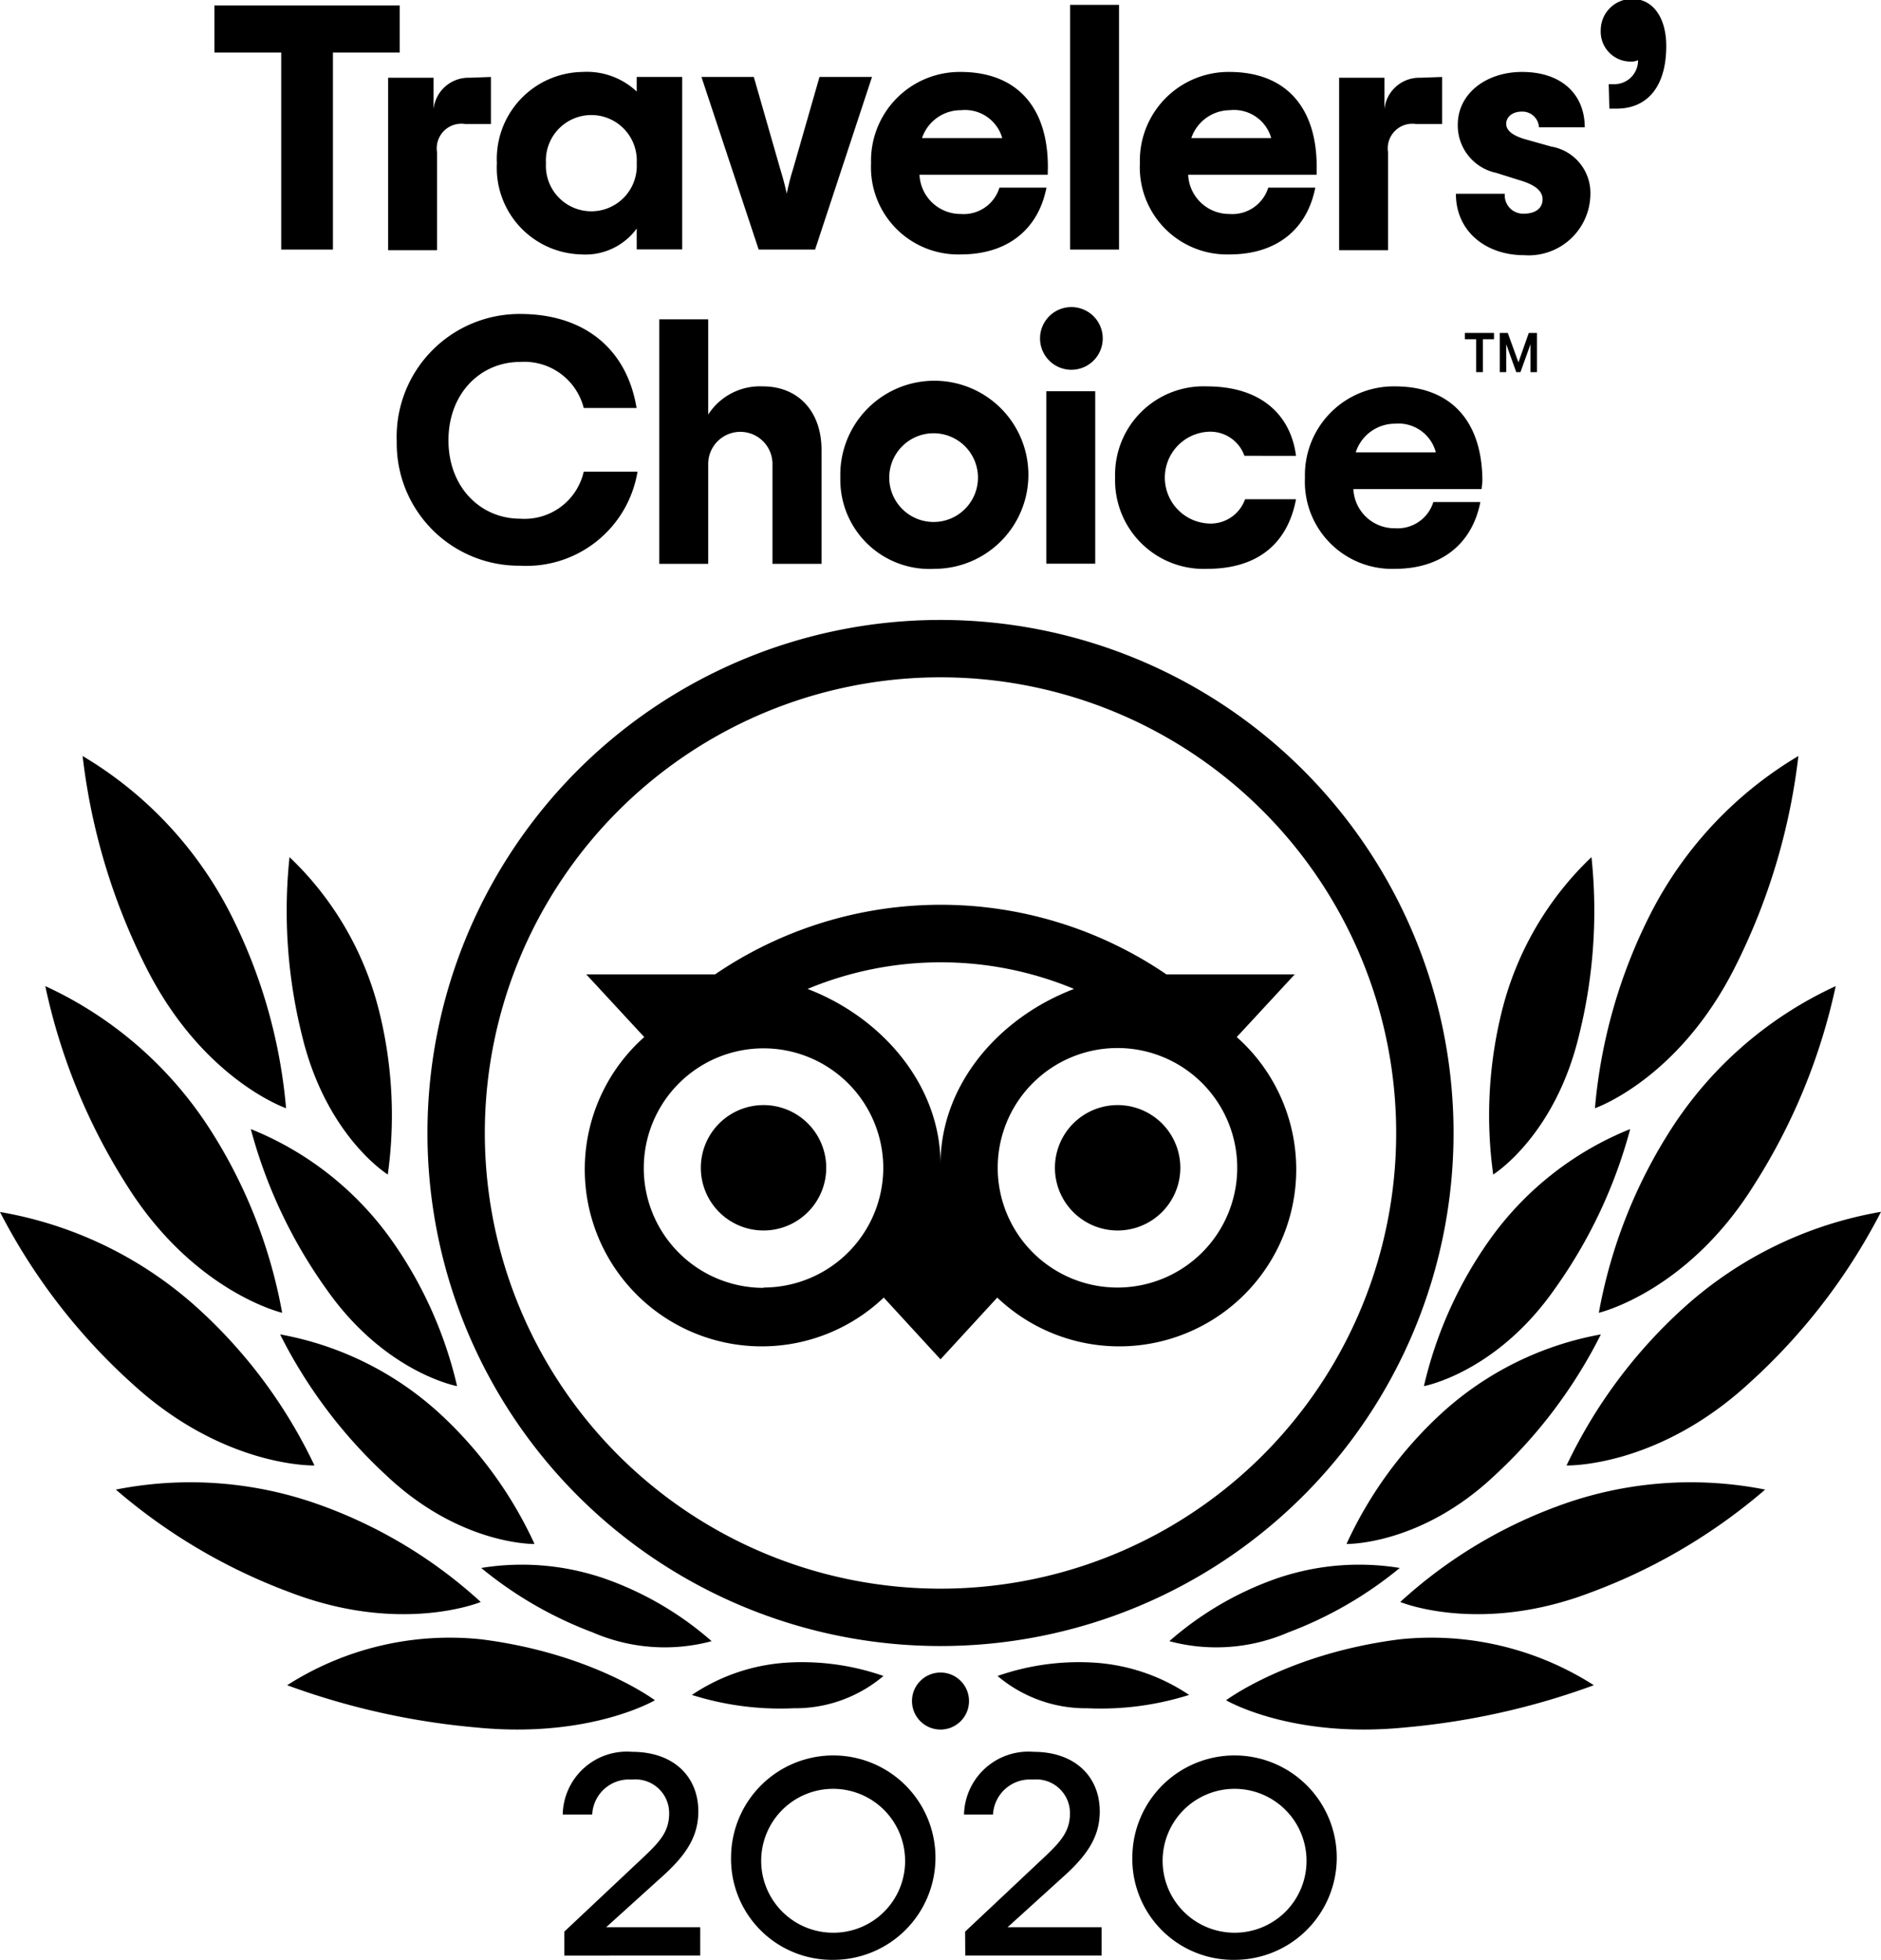 <svg xmlns="http://www.w3.org/2000/svg" width="120" height="125.06" viewBox="0 0 120 125.06"><path d="M25.5,3.32H21.24V15.89h-3.3V3.32H13.68v-3H25.5Z" transform="translate(0 0.03)"/><path d="M31.32,4.88v3H29.67a1.57,1.57,0,0,0-1.79,1.79v6.26H24.76v-11h2.9V6.93a2.24,2.24,0,0,1,2.3-2Z" transform="translate(0 0.03)"/><path d="M31.7,10.38a5.55,5.55,0,0,1,5.47-5.82,4.64,4.64,0,0,1,3.45,1.25V4.88h2.9v11h-2.9V14.55a4.05,4.05,0,0,1-3.54,1.65A5.52,5.52,0,0,1,31.7,10.38Zm8.92,0a2.9,2.9,0,1,0-5.79,0,2.9,2.9,0,1,0,5.79,0Z" transform="translate(0 0.03)"/><path d="M44.75,4.88h3.34l1.67,5.82c.2.66.32,1.11.43,1.62.11-.51.22-1,.42-1.62l1.67-5.82h3.35L52,15.89H48.4Z" transform="translate(0 0.03)"/><path d="M66.84,11.12H58.66a2.62,2.62,0,0,0,2.63,2.5,2.38,2.38,0,0,0,2.47-1.68h3c-.53,2.7-2.52,4.26-5.46,4.26a5.56,5.56,0,0,1-5.73-5.82,5.66,5.66,0,0,1,5.71-5.82c3.48,0,5.57,2.12,5.57,6.07Zm-8-2.34h5.1A2.47,2.47,0,0,0,61.31,7,2.61,2.61,0,0,0,58.82,8.78Z" transform="translate(0 0.03)"/><path d="M68.27.28h3.12V15.89H68.27Z" transform="translate(0 0.03)"/><path d="M84,11.12H75.8a2.62,2.62,0,0,0,2.63,2.5,2.4,2.4,0,0,0,2.48-1.68h3c-.53,2.7-2.51,4.26-5.46,4.26a5.56,5.56,0,0,1-5.73-5.82,5.66,5.66,0,0,1,5.71-5.82c3.48,0,5.57,2.12,5.57,6.07ZM76,8.78h5.1A2.47,2.47,0,0,0,78.45,7,2.62,2.62,0,0,0,76,8.78Z" transform="translate(0 0.03)"/><path d="M92,4.88v3H90.33a1.57,1.57,0,0,0-1.78,1.79v6.26H85.43v-11h2.89V6.93a2.24,2.24,0,0,1,2.3-2Z" transform="translate(0 0.03)"/><path d="M98.18,8.09a1.06,1.06,0,0,0-1.09-1c-.63,0-1,.36-1,.78s.4.76,1.27,1l1.6.45a3,3,0,0,1,2.5,3.05,3.94,3.94,0,0,1-4.23,3.88c-2.41,0-4.35-1.49-4.35-3.92H96a1.17,1.17,0,0,0,1.23,1.27c.74,0,1.18-.36,1.18-.91s-.49-.94-1.49-1.23L95.46,11A3.09,3.09,0,0,1,93,7.93c0-2,1.82-3.37,4.1-3.37,2.58,0,4,1.48,4,3.53H98.18" transform="translate(0 0.03)"/><path d="M102.63,5.34h.29a1.51,1.51,0,0,0,1.58-1.53,1,1,0,0,1-.44.09,1.91,1.91,0,0,1-1.94-2,2,2,0,0,1,2-2c1.4,0,2.18,1.29,2.18,3,0,2.72-1.31,4-3.16,4h-.47Z" transform="translate(0 0.03)"/><path d="M25.31,28.14A7.84,7.84,0,0,1,33.18,20c4.19,0,6.83,2.32,7.43,6H37.24a3.91,3.91,0,0,0-4.06-2.94c-2.52,0-4.57,2-4.57,5s2.05,5,4.57,5a3.87,3.87,0,0,0,4.06-3h3.43a7.18,7.18,0,0,1-7.49,6A7.8,7.8,0,0,1,25.31,28.14Z" transform="translate(0 0.03)"/><path d="M42.06,20.34h3.12v6.08a3.92,3.92,0,0,1,3.5-1.8c2.19,0,3.73,1.54,3.73,4.06v7.26H49.28V29.57a2.05,2.05,0,1,0-4.1,0v6.37H42.06Z" transform="translate(0 0.03)"/><path d="M53.61,30.44a6,6,0,1,1,6,5.82A5.69,5.69,0,0,1,53.61,30.44Zm8.78,0a2.83,2.83,0,1,0-5.66,0,2.83,2.83,0,1,0,5.66,0Z" transform="translate(0 0.03)"/><path d="M66.35,21.56a2,2,0,1,1,2,2A2,2,0,0,1,66.35,21.56Zm.4,3.37h3.12v11H66.75Z" transform="translate(0 0.03)"/><path d="M71.14,30.44A5.64,5.64,0,0,1,77,24.62c3.48,0,5.35,1.85,5.68,4.43H79.39A2.31,2.31,0,0,0,77,27.52a2.93,2.93,0,0,0,0,5.84,2.33,2.33,0,0,0,2.43-1.54h3.25c-.51,2.7-2.31,4.44-5.68,4.44A5.65,5.65,0,0,1,71.14,30.44Z" transform="translate(0 0.03)"/><path d="M94.52,31.17H86.34A2.62,2.62,0,0,0,89,33.67,2.38,2.38,0,0,0,91.44,32h3c-.53,2.7-2.52,4.26-5.46,4.26a5.56,5.56,0,0,1-5.73-5.82A5.66,5.66,0,0,1,89,24.62c3.47,0,5.57,2.12,5.57,6.06Zm-8-2.34H91.6A2.46,2.46,0,0,0,89,27,2.63,2.63,0,0,0,86.49,28.83Z" transform="translate(0 0.03)"/><path d="M36,123.2l4.86-4.57c1.26-1.17,1.83-1.81,1.83-3a2.15,2.15,0,0,0-2.38-2.13,2.35,2.35,0,0,0-2.53,2.23H35.9a4.09,4.09,0,0,1,4.43-4c2.66,0,4.22,1.59,4.22,3.8,0,1.56-.73,2.75-2.32,4.17l-3.56,3.22h6v1.81H36Z" transform="translate(0 0.03)"/><path d="M46.64,118.37A6.52,6.52,0,1,1,53.16,125,6.44,6.44,0,0,1,46.64,118.37Zm11.09,0a4.59,4.59,0,1,0-4.57,4.9A4.57,4.57,0,0,0,57.73,118.37Z" transform="translate(0 0.03)"/><path d="M61.57,123.2l4.86-4.57c1.26-1.17,1.83-1.81,1.83-3a2.15,2.15,0,0,0-2.37-2.13,2.36,2.36,0,0,0-2.54,2.23H61.5a4.11,4.11,0,0,1,4.44-4c2.65,0,4.22,1.59,4.22,3.8,0,1.56-.74,2.75-2.33,4.17l-3.55,3.22h6v1.81h-8.7Z" transform="translate(0 0.03)"/><path d="M72.24,118.37A6.52,6.52,0,1,1,78.76,125,6.44,6.44,0,0,1,72.24,118.37Zm11.1,0a4.59,4.59,0,1,0-4.58,4.9A4.58,4.58,0,0,0,83.34,118.37Z" transform="translate(0 0.03)"/><path d="M60,39.52A32.73,32.73,0,1,0,92.73,72.25,32.73,32.73,0,0,0,60,39.52Zm0,61.8A29.07,29.07,0,1,1,89.07,72.25,29.06,29.06,0,0,1,60,101.32ZM52.71,74.47a4,4,0,1,1-4-4A4,4,0,0,1,52.71,74.47Zm22.59,0a4,4,0,1,1-4-4A4,4,0,0,1,75.3,74.47Zm3.6-8.34,3.7-4H74.41a25.56,25.56,0,0,0-28.79,0H37.4l3.7,4A11.29,11.29,0,1,0,56.38,82.75L60,86.69l3.62-3.94A11.29,11.29,0,1,0,78.9,66.13Zm-30.19,16a7.64,7.64,0,1,1,7.64-7.64A7.65,7.65,0,0,1,48.71,82.11ZM60,74.25c0-5-3.66-9.34-8.48-11.19a22.12,22.12,0,0,1,17,0C63.66,64.91,60,69.22,60,74.25Zm11.29,7.86a7.64,7.64,0,1,1,7.64-7.64A7.64,7.64,0,0,1,71.29,82.11Z" transform="translate(0 0.03)"/><path d="M41.78,108.44s-4-3-11.1-3.89a19.24,19.24,0,0,0-12.36,2.93,46.88,46.88,0,0,0,12,2.69C37.59,110.91,41.78,108.44,41.78,108.44Z" transform="translate(0 0.03)"/><path d="M30.67,102.17A30.39,30.39,0,0,0,20.47,96,24.4,24.4,0,0,0,7.39,95a36.45,36.45,0,0,0,11.15,6.57C25.61,104.27,30.67,102.17,30.67,102.17Z" transform="translate(0 0.03)"/><path d="M20.06,93.46a32.07,32.07,0,0,0-7.61-10.18A25.09,25.09,0,0,0,0,77.29,38.39,38.39,0,0,0,8.39,88.2C14.28,93.63,20.06,93.46,20.06,93.46Z" transform="translate(0 0.03)"/><path d="M18,83.72a32.28,32.28,0,0,0-4.69-11.84,24.81,24.81,0,0,0-10.42-9A38.53,38.53,0,0,0,8.12,75.63C12.39,82.41,18,83.72,18,83.72Z" transform="translate(0 0.03)"/><path d="M18.25,70.67A33.81,33.81,0,0,0,14.7,58.26,24.81,24.81,0,0,0,5.27,48.2a40.19,40.19,0,0,0,4,13.38C12.88,68.83,18.25,70.67,18.25,70.67Z" transform="translate(0 0.03)"/><path d="M34.1,98.47A26.1,26.1,0,0,0,28,90.1a20.44,20.44,0,0,0-10.13-5,31.41,31.41,0,0,0,6.78,9C29.38,98.57,34.1,98.47,34.1,98.47Z" transform="translate(0 0.03)"/><path d="M45.4,104.67a20.8,20.8,0,0,0-6.51-3.88A16.15,16.15,0,0,0,30.7,100a25,25,0,0,0,7.11,4.11A11.55,11.55,0,0,0,45.4,104.67Z" transform="translate(0 0.03)"/><path d="M56.36,106.89a15.74,15.74,0,0,0-6-.86,12.22,12.22,0,0,0-6.22,2.07,18.72,18.72,0,0,0,6.48.85A8.71,8.71,0,0,0,56.36,106.89Z" transform="translate(0 0.03)"/><path d="M29.16,88.4a26.43,26.43,0,0,0-4.29-9.47A20.29,20.29,0,0,0,16,72,31.52,31.52,0,0,0,20.8,82.18C24.54,87.55,29.16,88.4,29.16,88.4Z" transform="translate(0 0.03)"/><path d="M24.74,74.9a27.51,27.51,0,0,0-.58-10.53,20.33,20.33,0,0,0-5.69-9.72A32.8,32.8,0,0,0,19.26,66C20.8,72.46,24.74,74.9,24.74,74.9Z" transform="translate(0 0.03)"/><path d="M78.22,108.44s4-3,11.1-3.89a19.24,19.24,0,0,1,12.36,2.93,46.88,46.88,0,0,1-12,2.69C82.41,110.91,78.22,108.44,78.22,108.44Z" transform="translate(0 0.03)"/><path d="M89.33,102.17A30.39,30.39,0,0,1,99.53,96a24.4,24.4,0,0,1,13.08-1,36.45,36.45,0,0,1-11.15,6.57C94.39,104.27,89.33,102.17,89.33,102.17Z" transform="translate(0 0.03)"/><path d="M99.94,93.46a32.07,32.07,0,0,1,7.61-10.18,25.09,25.09,0,0,1,12.45-6,38.39,38.39,0,0,1-8.39,10.91C105.72,93.63,99.94,93.46,99.94,93.46Z" transform="translate(0 0.03)"/><path d="M102,83.72a32.28,32.28,0,0,1,4.69-11.84,24.81,24.81,0,0,1,10.42-9,38.53,38.53,0,0,1-5.25,12.75C107.61,82.41,102,83.72,102,83.72Z" transform="translate(0 0.03)"/><path d="M101.75,70.67a33.81,33.81,0,0,1,3.55-12.41,24.81,24.81,0,0,1,9.43-10.06,40.19,40.19,0,0,1-4,13.38C107.12,68.83,101.75,70.67,101.75,70.67Z" transform="translate(0 0.03)"/><path d="M85.9,98.47A26.1,26.1,0,0,1,92,90.1a20.44,20.44,0,0,1,10.13-5,31.41,31.41,0,0,1-6.78,9C90.62,98.57,85.9,98.47,85.9,98.47Z" transform="translate(0 0.03)"/><path d="M74.6,104.67a20.8,20.8,0,0,1,6.51-3.88A16.15,16.15,0,0,1,89.3,100a25,25,0,0,1-7.11,4.11A11.55,11.55,0,0,1,74.6,104.67Z" transform="translate(0 0.03)"/><path d="M63.64,106.89a15.74,15.74,0,0,1,6-.86,12.22,12.22,0,0,1,6.22,2.07,18.72,18.72,0,0,1-6.48.85A8.71,8.71,0,0,1,63.64,106.89Z" transform="translate(0 0.03)"/><path d="M90.84,88.4a26.43,26.43,0,0,1,4.29-9.47A20.29,20.29,0,0,1,104,72,31.52,31.52,0,0,1,99.2,82.18C95.46,87.55,90.84,88.4,90.84,88.4Z" transform="translate(0 0.03)"/><path d="M95.26,74.9a27.51,27.51,0,0,1,.58-10.53,20.33,20.33,0,0,1,5.69-9.72A32.8,32.8,0,0,1,100.74,66C99.2,72.46,95.26,74.9,95.26,74.9Z" transform="translate(0 0.03)"/><circle cx="60" cy="108.52" r="1.82"/><polygon points="93.45 21.24 95.31 21.24 95.31 21.64 94.6 21.64 94.6 23.74 94.17 23.74 94.17 21.64 93.45 21.64 93.45 21.24"/><path d="M96.87,23.09l-.68-1.88h-.51v2.5h.41V22.32c0-.14,0-.25,0-.39l.64,1.78H97l.64-1.78c0,.14,0,.25,0,.39v1.39h.41v-2.5h-.52Z" transform="translate(0 0.03)"/></svg>